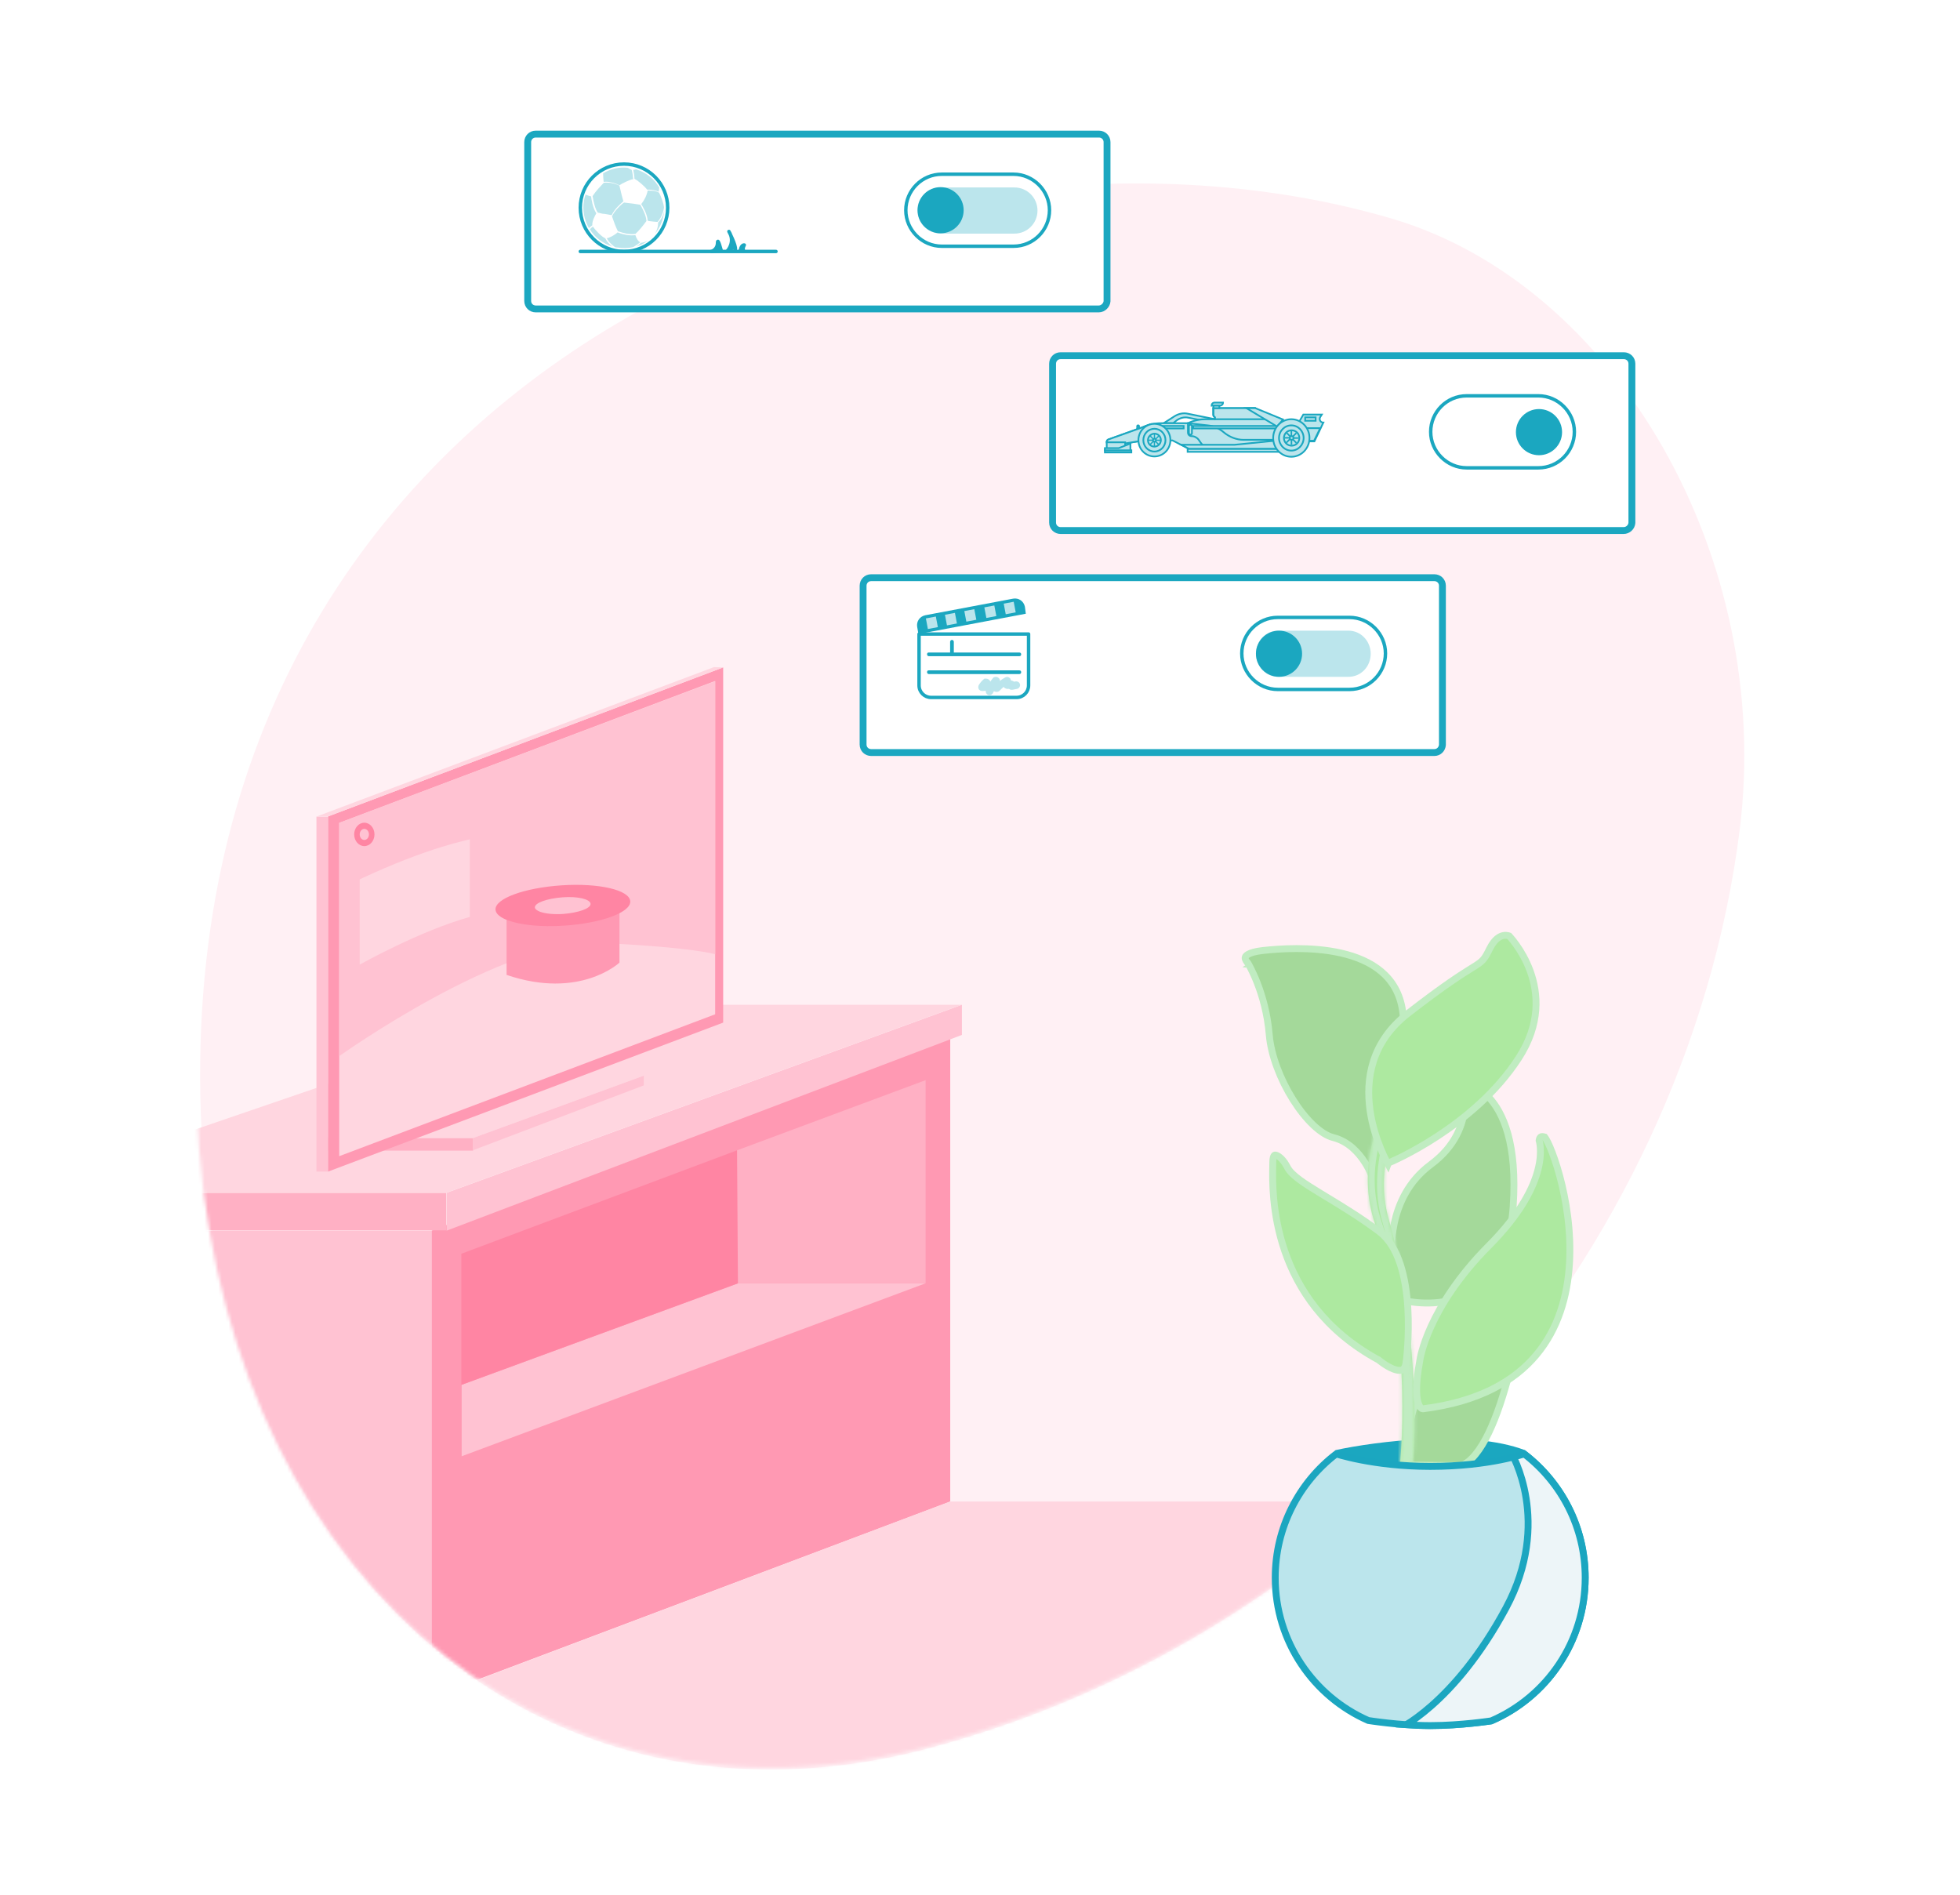 <?xml version="1.0" encoding="UTF-8"?>
<svg xmlns="http://www.w3.org/2000/svg" width="570" height="551" viewBox="0 0 570 551" fill="none">
  <path d="M270.316 508.333C156.121 538.78 63.207 454.96 58.407 324.038C50.603 104.21 264.976 22.501 404.83 63.589C470.217 82.982 515.857 162.41 505.909 241.55C490.084 365.695 394.174 475.31 270.316 508.333Z" fill="#FFF0F4"></path>
  <mask id="mask0" maskUnits="userSpaceOnUse" x="57" y="49" width="453" height="465">
    <path d="M270.783 507.662C155.72 538.362 62.041 453.87 57.209 321.851C49.336 100.237 265.415 17.893 406.336 59.334C472.278 78.846 518.267 158.952 508.246 238.701C492.23 363.828 395.599 474.367 270.783 507.662Z" fill="#FFF0F4"></path>
  </mask>
  <g mask="url(#mask0)">
    <path d="M125.489 357.883H8.458V493.482H125.4V357.883H125.489Z" fill="#FFC2D2"></path>
    <path d="M125.489 493.482L276.342 436.647V300.958L125.489 357.883V493.482Z" fill="#FF99B3"></path>
    <path d="M129.874 346.874H3V357.793H129.784V346.874H129.874Z" fill="#FFB0C4"></path>
    <path d="M129.874 357.883L279.742 300.958V292.187L129.874 346.874V357.883Z" fill="#FFC2D2"></path>
    <path d="M3 346.874H129.784L279.653 292.187H162.621L3 346.874Z" fill="#FFD6E0"></path>
    <path d="M137.479 330.942H95.426V334.612H137.568V330.942H137.479Z" fill="#FFB0C4"></path>
    <path d="M137.479 334.522L187.226 315.637V312.773L137.479 330.942V334.522Z" fill="#FFC2D2"></path>
    <path d="M95.426 330.942H137.568L187.316 312.773H148.484L95.426 330.942Z" fill="#FFD6E0"></path>
    <path d="M267.126 373.188H214.695L134.258 402.725V423.49L269.184 373.188" fill="#FFC2D2"></path>
    <path d="M214.337 373.188H269.184V314.115L214.337 334.522V373.188Z" fill="#FFB0C4"></path>
    <path d="M134.168 402.725L214.605 373.188L214.337 334.522L134.168 364.596V402.725Z" fill="#FF85A3"></path>
    <path d="M95.426 237.499H92.026V340.698H95.426V237.499Z" fill="#FFC2D2"></path>
    <path d="M95.426 340.698L210.311 297.378V194.089L95.426 237.41V340.698Z" fill="#FF99B3"></path>
    <path d="M98.647 336.223L207.984 294.961V198.028L98.647 239.289V336.223Z" fill="#FFD6E0"></path>
    <path d="M95.426 237.41L91.937 237.499L207.626 194L210.311 194.09L95.426 237.41Z" fill="#FFD6E0"></path>
    <path d="M98.647 307.134C98.647 307.134 146.605 272.854 174.432 274.196C202.258 275.539 207.984 277.508 207.984 277.508V198.117L98.647 239.289V307.134Z" fill="#FFC2D2"></path>
    <path d="M147.321 283.505V266.857L180.158 260.054V279.924C180.068 280.014 168.616 290.755 147.321 283.505Z" fill="#FF99B3"></path>
    <path d="M183.289 262.113C183.468 265.335 174.879 268.468 164.053 269.184C157.342 269.631 151.437 269.005 147.768 267.662C145.532 266.857 144.189 265.783 144.1 264.53C143.921 261.307 152.511 258.175 163.337 257.459C174.163 256.743 183.111 258.801 183.289 262.113Z" fill="#FF85A3"></path>
    <path d="M171.747 262.829C171.837 264.172 168.258 265.425 163.784 265.783C161.011 265.962 158.595 265.693 157.074 265.156C156.179 264.798 155.553 264.351 155.553 263.903C155.463 262.561 159.042 261.308 163.516 260.949C167.989 260.591 171.658 261.487 171.747 262.829Z" fill="#FFC2D2"></path>
    <path d="M276.342 436.647H402.589C402.589 436.647 347.653 513.084 295.758 514.785C243.863 516.485 190.895 527.942 173.447 522.482C156 517.022 138.553 488.649 138.553 488.649L276.342 436.647Z" fill="#FFD6E0"></path>
  </g>
  <g filter="url(#filter0_d)">
    <path d="M319.526 85.839H155.789C154.537 85.839 153.463 84.854 153.463 83.511V37.327C153.463 36.074 154.447 35 155.789 35H319.616C320.868 35 321.942 35.984 321.942 37.327V83.601C321.853 84.765 320.779 85.839 319.526 85.839Z" fill="white"></path>
    <path d="M319.526 85.839H155.789C154.537 85.839 153.463 84.854 153.463 83.511V37.327C153.463 36.074 154.447 35 155.789 35H319.616C320.868 35 321.942 35.984 321.942 37.327V83.601C321.853 84.765 320.779 85.839 319.526 85.839Z" stroke="#1BA7C0" stroke-width="2" stroke-miterlimit="10" stroke-linecap="round" stroke-linejoin="round"></path>
  </g>
  <path d="M293.937 50.663H284.274H274.611H273.895C268.079 50.663 263.426 55.407 263.426 61.135C263.426 66.864 268.168 71.607 273.895 71.607H274.611H284.274H293.937H294.742C300.558 71.607 305.211 66.864 305.211 61.135C305.211 55.407 300.468 50.663 294.742 50.663H293.937Z" fill="white" stroke="#1BA7C0" stroke-miterlimit="10" stroke-linecap="round" stroke-linejoin="round"></path>
  <path d="M294.384 54.512H280.247H274.074H273.626C269.958 54.512 266.916 57.466 266.916 61.225C266.916 64.894 269.868 67.938 273.626 67.938H274.074H280.247H294.474H295.011C298.679 67.938 301.721 64.984 301.721 61.225C301.721 57.555 298.768 54.512 295.011 54.512H294.384Z" fill="#BBE5EC"></path>
  <path d="M273.537 67.848C277.243 67.848 280.247 64.843 280.247 61.135C280.247 57.428 277.243 54.422 273.537 54.422C269.831 54.422 266.826 57.428 266.826 61.135C266.826 64.843 269.831 67.848 273.537 67.848Z" fill="#1BA7C0"></path>
  <g filter="url(#filter1_d)">
    <path d="M472.168 150.282H308.432C307.179 150.282 306.105 149.297 306.105 147.955V101.77C306.105 100.517 307.089 99.443 308.432 99.443H472.258C473.511 99.443 474.584 100.428 474.584 101.77V148.044C474.495 149.297 473.421 150.282 472.168 150.282Z" fill="white"></path>
    <path d="M472.168 150.282H308.432C307.179 150.282 306.105 149.297 306.105 147.955V101.77C306.105 100.517 307.089 99.443 308.432 99.443H472.258C473.511 99.443 474.584 100.428 474.584 101.77V148.044C474.495 149.297 473.421 150.282 472.168 150.282Z" stroke="#1BA7C0" stroke-width="2" stroke-miterlimit="10" stroke-linecap="round" stroke-linejoin="round"></path>
  </g>
  <path d="M446.579 115.107H436.916H427.253H426.537C420.721 115.107 416.068 119.85 416.068 125.579C416.068 131.307 420.811 136.051 426.537 136.051H427.253H436.916H446.579H447.384C453.2 136.051 457.853 131.307 457.853 125.579C457.853 119.85 453.11 115.107 447.384 115.107H446.579Z" fill="white" stroke="#1BA7C0" stroke-miterlimit="10" stroke-linecap="round" stroke-linejoin="round"></path>
  <path d="M447.026 118.955H432.8H426.626H426.179C422.511 118.955 419.468 121.909 419.468 125.668C419.468 129.427 422.421 132.381 426.179 132.381H426.626H432.8H447.026H447.563C451.232 132.381 454.274 129.427 454.274 125.668C454.274 121.909 451.321 118.955 447.563 118.955H447.026Z" fill="white"></path>
  <path d="M447.563 132.381C451.269 132.381 454.274 129.376 454.274 125.668C454.274 121.961 451.269 118.955 447.563 118.955C443.857 118.955 440.853 121.961 440.853 125.668C440.853 129.376 443.857 132.381 447.563 132.381Z" fill="#1BA7C0"></path>
  <path d="M181.468 73.129C188.485 73.129 194.174 67.439 194.174 60.419C194.174 53.4 188.485 47.71 181.468 47.71C174.452 47.71 168.763 53.4 168.763 60.419C168.763 67.439 174.452 73.129 181.468 73.129Z" fill="white" stroke="#1BA7C0" stroke-miterlimit="10" stroke-linecap="round" stroke-linejoin="round"></path>
  <path d="M176.011 69.28C175.026 68.922 173.058 66.864 172.432 65.879C172.074 66.148 171.805 66.416 171.537 66.685C172.968 69.012 175.295 70.802 178.068 71.697C177.353 71.16 176.547 70.354 176.011 69.28ZM179.679 67.222C179.768 67.311 180.037 67.311 180.216 67.401C180.663 67.58 181.379 67.759 182.184 67.938C183.168 68.117 183.974 68.117 184.779 68.027C185.763 67.132 186.747 65.969 188 64.268C187.911 62.568 186.747 60.509 186.3 59.703C186.211 59.614 186.211 59.524 186.121 59.524C185.942 59.524 185.674 59.435 185.495 59.435C184.511 59.256 183.705 59.166 182.9 59.077C182.363 58.987 181.916 58.987 181.468 58.898C181.379 58.987 181.289 59.077 181.111 59.166C180.753 59.435 180.395 59.793 180.037 60.151C179.321 60.867 178.426 61.851 177.979 62.925C178.426 64.179 178.963 65.79 179.679 67.222ZM175.563 53.169C174.489 54.333 173.326 55.497 172.342 57.018C172.342 57.108 172.342 57.287 172.432 57.466C172.521 57.824 172.521 58.271 172.7 58.808C172.879 59.703 173.237 60.956 173.863 61.851C174.132 61.851 174.4 61.941 174.668 62.03C175.026 62.12 175.474 62.209 175.921 62.209C176.547 62.299 177.263 62.478 177.889 62.568C178.695 60.777 180.574 59.166 181.289 58.54C180.932 57.376 180.663 56.213 180.395 55.049C180.305 54.691 180.216 54.333 180.126 53.975C179.5 53.617 178.516 53.349 177.532 53.169V53.08V53.169C176.726 53.08 176.011 53.08 175.563 53.169ZM184.779 68.385C183.974 68.475 183.079 68.475 182.184 68.296C181.021 68.117 180.037 67.759 179.589 67.58C178.784 68.385 177.174 69.191 176.458 69.28C177.084 70.533 178.247 71.428 178.874 71.876C179.053 71.966 179.232 71.966 179.5 71.966C181.021 72.234 182.542 72.234 184.063 71.876C184.153 71.787 184.332 71.787 184.421 71.697C185.047 71.339 185.674 70.891 186.211 70.444C185.584 70.175 185.137 69.459 184.779 68.385ZM173.416 62.03C172.342 60.419 171.984 57.824 171.895 57.108C171.537 57.018 170.821 56.839 170.284 56.571C170.105 57.108 169.926 57.734 169.837 58.271C169.3 61.135 169.926 64 171.268 66.327C171.537 66.058 171.895 65.79 172.253 65.521C172.163 64.268 172.968 62.836 173.416 62.03ZM191.758 54.512C191.758 54.602 191.758 54.602 191.758 54.512C191.758 54.602 191.758 54.602 191.758 54.512ZM184.511 52.006C185.405 52.364 187.642 54.333 188.179 55.139C189.521 55.139 190.684 55.318 191.579 55.765C191.579 55.497 191.579 55.318 191.668 55.139C191.668 54.96 191.668 54.781 191.758 54.602C190.326 52.095 187.911 50.126 184.958 49.231C184.689 49.321 184.421 49.41 184.153 49.41C184.242 49.947 184.511 51.111 184.511 52.006ZM175.563 52.901C176.011 52.812 176.726 52.812 177.532 52.99C178.516 53.169 179.5 53.528 180.126 53.886C180.753 53.438 182.989 52.274 184.153 52.095C184.063 51.111 183.884 49.947 183.705 49.41C183.347 49.231 182.989 49.052 182.542 48.784C179.947 48.515 177.532 49.142 175.384 50.395C175.384 51.2 175.474 52.185 175.563 52.901ZM191.4 64.716C191.4 65.79 191.132 66.864 190.505 67.938C191.758 66.416 192.653 64.537 193.011 62.478C193.1 61.941 193.189 61.493 193.189 61.046C193.1 62.03 192.563 63.552 191.4 64.716ZM185.047 71.697C186.3 71.339 187.463 70.712 188.537 69.907C187.732 70.354 187.016 70.533 186.389 70.623C186.032 70.981 185.584 71.339 185.047 71.697ZM188.358 55.407C188.089 56.839 187.374 58.271 186.479 59.345C186.926 60.061 188.268 62.299 188.358 64.179C188.447 64.179 188.537 64.179 188.626 64.268C189.342 64.358 190.684 64.537 191.221 64.537C192.563 63.105 193.011 61.046 193.1 60.419C193.1 60.33 193.1 60.33 193.1 60.24C192.921 58.898 192.205 57.018 191.668 56.034C191.221 55.765 190.684 55.586 190.058 55.497C189.521 55.497 188.895 55.407 188.358 55.407Z" fill="#BBE5EC"></path>
  <path d="M331.247 125.847H330.711V123.968C330.711 123.789 330.8 123.699 330.979 123.699C331.158 123.699 331.247 123.789 331.247 123.968V125.847Z" fill="#BBE5EC" stroke="#1BA7C0" stroke-width="0.5" stroke-miterlimit="10"></path>
  <path d="M353.347 121.909L345.384 120.298C344.132 120.029 342.789 120.298 341.626 121.014L338.405 123.073H341.179L342.163 122.267C343.147 121.551 344.4 121.193 345.563 121.462L351.379 122.625L353.347 121.909Z" fill="#BBE5EC" stroke="#1BA7C0" stroke-width="0.5" stroke-miterlimit="10"></path>
  <path d="M376.521 130.501H345.384V131.397H376.521V130.501Z" fill="#BBE5EC" stroke="#1BA7C0" stroke-width="0.5" stroke-miterlimit="10"></path>
  <path d="M376.432 125.042L379.026 120.566H384.395L383.947 121.282C383.5 121.998 384.037 122.894 384.842 122.894L382.247 128.353H376.163L376.432 124.773" fill="#BBE5EC"></path>
  <path d="M376.432 125.042L379.026 120.566H384.395L383.947 121.282C383.5 121.998 384.037 122.894 384.842 122.894L382.247 128.353H376.163L376.432 124.773" stroke="#1BA7C0" stroke-width="0.5" stroke-miterlimit="10"></path>
  <path d="M383.947 124.505H376.7L376.432 125.042V124.684L376.163 128.174H382.158L383.947 124.505Z" fill="#BBE5EC" stroke="#1BA7C0" stroke-width="0.5" stroke-miterlimit="10"></path>
  <path d="M376.253 130.322H345.384L341 128.085H332.5L324.895 129.338C324.089 129.517 323.195 129.517 322.389 129.248C321.674 129.069 321.674 128.085 322.3 127.816L332.321 124.236C334.021 123.431 335.811 123.073 337.6 123.073H345.474C347.084 122.267 348.963 121.909 350.753 121.909H353.258V121.372L353.079 121.193C352.9 121.014 352.811 120.835 352.811 120.566V118.687H364.979L376.163 126.026L376.253 130.322Z" fill="#BBE5EC" stroke="#1BA7C0" stroke-width="0.5" stroke-miterlimit="10"></path>
  <path d="M344.221 123.878H336.884V124.594H344.221V123.878Z" fill="#BBE5EC" stroke="#1BA7C0" stroke-width="0.5" stroke-miterlimit="10"></path>
  <path d="M332.321 124.236L322.3 127.816C321.674 128.085 321.763 129.069 322.389 129.248C323.195 129.517 324.089 129.517 324.895 129.338L332.5 128.085H332.858L334.468 123.431C333.753 123.699 333.037 123.968 332.321 124.236Z" fill="#BBE5EC" stroke="#1BA7C0" stroke-width="0.5" stroke-miterlimit="10"></path>
  <path d="M369.632 121.909C369.632 121.909 369.632 121.82 369.721 121.73L365.068 118.687H352.9V120.566C352.9 120.835 352.989 121.014 353.168 121.193L353.347 121.372V121.909H369.632Z" fill="#BBE5EC" stroke="#1BA7C0" stroke-width="0.5" stroke-miterlimit="10"></path>
  <path d="M335.721 132.739C338.291 132.739 340.374 130.615 340.374 127.995C340.374 125.375 338.291 123.252 335.721 123.252C333.151 123.252 331.068 125.375 331.068 127.995C331.068 130.615 333.151 132.739 335.721 132.739Z" fill="#BBE5EC" stroke="#1BA7C0" stroke-width="0.5" stroke-miterlimit="10"></path>
  <path d="M335.721 131.307C337.5 131.307 338.942 129.824 338.942 127.995C338.942 126.166 337.5 124.684 335.721 124.684C333.942 124.684 332.5 126.166 332.5 127.995C332.5 129.824 333.942 131.307 335.721 131.307Z" fill="#BBE5EC" stroke="#1BA7C0" stroke-width="0.5" stroke-miterlimit="10"></path>
  <path d="M333.842 127.995C333.842 129.069 334.647 129.875 335.721 129.875C336.705 129.875 337.6 129.069 337.6 127.995C337.6 126.921 336.795 126.116 335.721 126.116C334.737 126.116 333.842 127.011 333.842 127.995Z" fill="#BBE5EC" stroke="#1BA7C0" stroke-width="0.5" stroke-miterlimit="10"></path>
  <path d="M335.555 127.995H335.913V126.294H335.555V127.995Z" fill="#1BA7C0"></path>
  <path d="M335.637 127.88L335.89 128.133L337.092 126.93L336.839 126.677L335.637 127.88Z" fill="#1BA7C0"></path>
  <path d="M335.772 127.848V128.206H337.472V127.848H335.772Z" fill="#1BA7C0"></path>
  <path d="M335.88 127.942L335.627 128.195L336.829 129.398L337.082 129.144L335.88 127.942Z" fill="#1BA7C0"></path>
  <path d="M335.9 128.085H335.542V129.785H335.9V128.085Z" fill="#1BA7C0"></path>
  <path d="M335.816 128.181L335.562 127.928L334.36 129.13L334.614 129.383L335.816 128.181Z" fill="#1BA7C0"></path>
  <path d="M335.682 128.193V127.835H333.982V128.193H335.682Z" fill="#1BA7C0"></path>
  <path d="M335.578 128.119L335.831 127.866L334.628 126.663L334.375 126.916L335.578 128.119Z" fill="#1BA7C0"></path>
  <path d="M335.274 127.995C335.274 128.264 335.453 128.443 335.721 128.443C335.989 128.443 336.168 128.264 336.168 127.995C336.168 127.727 335.989 127.548 335.721 127.548C335.542 127.637 335.274 127.816 335.274 127.995Z" fill="#BBE5EC" stroke="#1BA7C0" stroke-width="0.5" stroke-miterlimit="10"></path>
  <path d="M327.221 128.622H321.853V130.859H327.221V128.622Z" fill="#BBE5EC" stroke="#1BA7C0" stroke-width="0.5" stroke-miterlimit="10"></path>
  <path d="M349.232 128.801L348.605 127.906C348.158 127.279 347.353 126.832 346.547 126.832C345.921 126.832 345.474 126.384 345.474 125.758V123.073L351.2 123.699C352.989 123.878 354.6 124.594 355.942 125.758C357.553 127.1 359.611 127.906 361.668 127.906H371.421L372.226 130.322H352.005C351.021 130.412 349.947 129.785 349.232 128.801Z" fill="#BBE5EC" stroke="#1BA7C0" stroke-width="0.5" stroke-miterlimit="10"></path>
  <path d="M371.958 123.878H346.995V124.594H371.958V123.878Z" fill="#BBE5EC" stroke="#1BA7C0" stroke-width="0.5" stroke-miterlimit="10"></path>
  <path d="M373.121 121.999L365.068 118.687H362.474L371.421 124.057L373.121 121.999Z" fill="#BBE5EC" stroke="#1BA7C0" stroke-width="0.5" stroke-miterlimit="10"></path>
  <path d="M359.074 129.338H343.505L345.742 130.501H372.405V127.995L359.074 129.338Z" fill="#BBE5EC" stroke="#1BA7C0" stroke-width="0.5" stroke-miterlimit="10"></path>
  <path d="M375.537 132.829C378.452 132.829 380.816 130.384 380.816 127.369C380.816 124.353 378.452 121.909 375.537 121.909C372.621 121.909 370.258 124.353 370.258 127.369C370.258 130.384 372.621 132.829 375.537 132.829Z" fill="#BBE5EC" stroke="#1BA7C0" stroke-width="0.5" stroke-miterlimit="10"></path>
  <path d="M375.537 131.038C377.513 131.038 379.116 129.396 379.116 127.369C379.116 125.342 377.513 123.699 375.537 123.699C373.56 123.699 371.958 125.342 371.958 127.369C371.958 129.396 373.56 131.038 375.537 131.038Z" fill="#BBE5EC" stroke="#1BA7C0" stroke-width="0.5" stroke-miterlimit="10"></path>
  <path d="M373.389 127.369C373.389 128.622 374.374 129.606 375.626 129.606C376.879 129.606 377.863 128.622 377.863 127.369C377.863 126.116 376.879 125.131 375.626 125.131C374.374 125.131 373.389 126.116 373.389 127.369Z" fill="#BBE5EC" stroke="#1BA7C0" stroke-width="0.5" stroke-miterlimit="10"></path>
  <path d="M375.33 127.258H375.777V125.289H375.33V127.258Z" fill="#1BA7C0"></path>
  <path d="M375.443 127.16L375.76 127.476L377.152 126.084L376.835 125.767L375.443 127.16Z" fill="#1BA7C0"></path>
  <path d="M375.578 127.157V127.605H377.547V127.157H375.578Z" fill="#1BA7C0"></path>
  <path d="M375.776 127.252L375.459 127.569L376.851 128.961L377.167 128.645L375.776 127.252Z" fill="#1BA7C0"></path>
  <path d="M375.805 127.369H375.358V129.338H375.805V127.369Z" fill="#1BA7C0"></path>
  <path d="M375.635 127.504L375.319 127.188L373.927 128.58L374.243 128.897L375.635 127.504Z" fill="#1BA7C0"></path>
  <path d="M375.557 127.543V127.096H373.589V127.543H375.557Z" fill="#1BA7C0"></path>
  <path d="M375.431 127.444L375.747 127.127L374.355 125.735L374.039 126.052L375.431 127.444Z" fill="#1BA7C0"></path>
  <path d="M375.089 127.369C375.089 127.637 375.268 127.906 375.626 127.906C375.984 127.906 376.163 127.637 376.163 127.369C376.163 127.1 375.984 126.832 375.626 126.832C375.268 126.832 375.089 127.011 375.089 127.369Z" fill="#BBE5EC" stroke="#1BA7C0" stroke-width="0.5" stroke-miterlimit="10"></path>
  <path d="M355.674 117.076H353.258C352.721 117.076 352.363 117.434 352.363 117.971H354.779C355.226 117.971 355.674 117.613 355.674 117.076Z" fill="#BBE5EC" stroke="#1BA7C0" stroke-width="0.5" stroke-miterlimit="10"></path>
  <path d="M354.6 117.971H352.9V118.687H354.6V117.971Z" fill="#BBE5EC" stroke="#1BA7C0" stroke-width="0.5" stroke-miterlimit="10"></path>
  <path d="M346.189 126.384C345.921 126.384 345.742 126.205 345.742 125.937V123.968C345.742 123.699 345.921 123.52 346.189 123.52C346.458 123.52 346.637 123.699 346.637 123.968V125.937C346.726 126.116 346.458 126.384 346.189 126.384Z" fill="#BBE5EC" stroke="#1BA7C0" stroke-width="0.5" stroke-miterlimit="10"></path>
  <path d="M382.605 121.372H379.563V122.357H382.605V121.372Z" fill="#BBE5EC" stroke="#1BA7C0" stroke-width="0.5" stroke-miterlimit="10"></path>
  <path d="M329.011 130.949H321.316V131.576H329.011V130.949Z" fill="#BBE5EC" stroke="#1BA7C0" stroke-width="0.5" stroke-miterlimit="10"></path>
  <path d="M321.316 130.322H325.342L328.742 128.98V130.949H321.316V130.322Z" fill="#BBE5EC" stroke="#1BA7C0" stroke-width="0.5" stroke-miterlimit="10"></path>
  <g filter="url(#filter2_d)">
    <path d="M417.153 214.839H253.326C252.074 214.839 251 213.854 251 212.512V166.327C251 165.074 251.984 164 253.326 164H417.153C418.405 164 419.479 164.985 419.479 166.327V212.601C419.389 213.854 418.405 214.839 417.153 214.839Z" fill="white"></path>
    <path d="M417.153 214.839H253.326C252.074 214.839 251 213.854 251 212.512V166.327C251 165.074 251.984 164 253.326 164H417.153C418.405 164 419.479 164.985 419.479 166.327V212.601C419.389 213.854 418.405 214.839 417.153 214.839Z" stroke="#1BA7C0" stroke-width="2" stroke-miterlimit="10" stroke-linecap="round" stroke-linejoin="round"></path>
  </g>
  <path d="M391.642 179.55H381.979H372.316H371.6C365.784 179.55 361.132 184.294 361.132 190.022C361.132 195.75 365.874 200.494 371.6 200.494H372.316H381.979H391.642H392.447C398.263 200.494 402.916 195.75 402.916 190.022C402.916 184.294 398.174 179.55 392.447 179.55H391.642Z" fill="white" stroke="#1BA7C0" stroke-miterlimit="10" stroke-linecap="round" stroke-linejoin="round"></path>
  <path d="M391.642 183.399H378.042H372.137H371.689C368.111 183.399 365.247 186.352 365.247 190.112C365.247 193.781 368.111 196.824 371.689 196.824H372.137H378.042H391.642H392.179C395.758 196.824 398.621 193.871 398.621 190.112C398.621 186.442 395.758 183.399 392.179 183.399H391.642Z" fill="#BBE5EC"></path>
  <path d="M371.958 196.824C375.664 196.824 378.668 193.819 378.668 190.112C378.668 186.404 375.664 183.399 371.958 183.399C368.252 183.399 365.247 186.404 365.247 190.112C365.247 193.819 368.252 196.824 371.958 196.824Z" fill="#1BA7C0"></path>
  <path d="M168.763 73.129H225.668" stroke="#1BA7C0" stroke-miterlimit="10" stroke-linecap="round" stroke-linejoin="round"></path>
  <path d="M206.879 73.129C206.879 73.129 208.579 72.681 208.668 70.712C208.668 68.743 209.742 72.86 209.742 72.86L206.879 73.129Z" fill="#1BA7C0" stroke="#1BA7C0" stroke-miterlimit="10" stroke-linecap="round" stroke-linejoin="round"></path>
  <path d="M211.532 72.95C211.532 72.95 213.947 70.444 211.979 67.311C211.979 67.311 214.126 71.428 213.858 72.592" fill="#1BA7C0"></path>
  <path d="M211.532 72.95C211.532 72.95 213.947 70.444 211.979 67.311C211.979 67.311 214.126 71.428 213.858 72.592" stroke="#1BA7C0" stroke-miterlimit="10" stroke-linecap="round" stroke-linejoin="round"></path>
  <path d="M215.289 72.95C215.289 72.95 215.468 71.16 216.453 71.249C216.453 71.249 215.826 72.323 216.274 72.95" fill="white"></path>
  <path d="M215.289 72.95C215.289 72.95 215.468 71.16 216.453 71.249C216.453 71.249 215.826 72.323 216.274 72.95" stroke="#1BA7C0" stroke-miterlimit="10" stroke-linecap="round" stroke-linejoin="round"></path>
  <path d="M295.637 202.821H270.763C268.884 202.821 267.274 201.3 267.274 199.33V184.383H299.126V199.33C299.126 201.21 297.605 202.821 295.637 202.821Z" fill="white" stroke="#1BA7C0" stroke-miterlimit="10" stroke-linecap="round" stroke-linejoin="round"></path>
  <path d="M298.321 178.476L267.095 184.383L266.737 182.325C266.468 180.714 267.453 179.281 269.063 178.923L294.653 174.09C296.263 173.822 297.695 174.806 298.053 176.417L298.321 178.476Z" fill="#1BA7C0"></path>
  <path d="M270.137 190.827C277.832 190.827 285.526 190.827 293.132 190.827C294.205 190.827 295.279 190.827 296.442 190.827C297.158 190.827 297.158 189.753 296.442 189.753C288.747 189.753 281.053 189.753 273.447 189.753C272.374 189.753 271.3 189.753 270.137 189.753C269.421 189.664 269.421 190.827 270.137 190.827Z" fill="#1BA7C0"></path>
  <path d="M270.137 196.019C277.832 196.019 285.526 196.019 293.132 196.019C294.205 196.019 295.279 196.019 296.442 196.019C297.158 196.019 297.158 194.945 296.442 194.945C288.747 194.945 281.053 194.945 273.447 194.945C272.374 194.945 271.3 194.945 270.137 194.945C269.421 194.855 269.421 196.019 270.137 196.019Z" fill="#1BA7C0"></path>
  <path d="M276.311 186.621C276.311 187.695 276.311 188.769 276.311 189.753C276.311 189.932 276.311 190.022 276.311 190.201C276.311 190.469 276.579 190.738 276.847 190.738C277.116 190.738 277.384 190.469 277.384 190.201C277.384 189.127 277.384 188.053 277.384 187.068C277.384 186.889 277.384 186.8 277.384 186.621C277.384 186.352 277.116 186.084 276.847 186.084C276.579 186.084 276.311 186.352 276.311 186.621Z" fill="#1BA7C0"></path>
  <path d="M290.716 200.852C290.895 200.673 291.163 200.405 291.342 200.226C291.432 200.136 291.611 200.047 291.7 199.868C291.789 199.868 291.789 199.778 291.879 199.778C292.058 199.689 291.789 199.778 291.968 199.778C292.505 199.42 292.953 199.062 293.489 198.794C292.953 198.256 292.505 197.809 291.968 197.272C291.432 198.077 291.253 199.062 291.968 199.868C292.326 200.315 292.953 200.405 293.489 200.315C293.668 200.226 293.937 200.136 294.116 200.047C294.205 199.957 294.205 199.957 294.116 200.047C294.026 200.047 294.026 200.047 294.116 200.047C294.026 200.047 293.937 200.047 293.758 200.047C293.132 199.778 293.042 199.331 293.4 198.704C293.042 199.062 292.953 199.689 293.221 200.047C293.489 200.494 293.937 200.673 294.474 200.584C294.921 200.494 295.368 200.405 295.816 200.315C296.353 200.226 296.8 199.51 296.621 198.973C296.442 198.346 295.905 198.077 295.279 198.167C294.832 198.256 294.384 198.346 293.937 198.435C294.295 199.062 294.653 199.689 295.011 200.315C295.458 199.868 295.547 199.152 295.189 198.614C294.832 197.988 294.205 197.809 293.489 197.898C293.221 197.988 293.042 198.077 292.863 198.167H292.774C292.863 198.077 292.863 198.077 292.774 198.167C293.042 198.167 293.311 198.167 293.489 198.435C293.579 198.525 293.579 198.614 293.579 198.794C293.579 198.525 293.489 199.062 293.579 198.794C293.489 199.062 293.579 198.794 293.668 198.704C293.758 198.615 293.758 198.525 293.847 198.525C294.116 198.167 294.026 197.451 293.668 197.182C293.311 196.824 292.774 196.735 292.326 197.003C291.163 197.63 290.089 198.525 289.105 199.42C288.658 199.868 288.658 200.584 289.105 201.031C289.642 201.3 290.268 201.3 290.716 200.852Z" fill="#BBE5EC"></path>
  <path d="M288.837 197.093C287.942 198.167 287.226 199.33 286.69 200.673C286.6 200.942 286.69 201.3 286.779 201.568C286.958 201.837 287.137 202.016 287.405 202.105C287.674 202.195 288.032 202.195 288.3 202.016C288.568 201.837 288.747 201.658 288.837 201.389C288.926 201.3 288.926 201.121 289.016 201.031C289.016 201.121 288.926 201.21 288.926 201.3C289.284 200.405 289.732 199.599 290.358 198.883C290.268 198.972 290.268 199.062 290.179 199.151C290.268 199.062 290.358 198.883 290.447 198.793C290.626 198.525 290.805 198.346 290.805 197.988C290.805 197.719 290.716 197.361 290.447 197.182C290.268 197.003 289.911 196.824 289.642 196.824C289.374 196.824 289.016 196.914 288.837 197.093Z" fill="#BBE5EC"></path>
  <path d="M286.063 197.54C285.526 197.988 284.989 198.614 284.632 199.241C284.453 199.599 284.453 200.047 284.632 200.405C284.721 200.584 284.9 200.673 284.989 200.763C285.168 200.852 285.347 200.942 285.526 200.942C285.705 200.942 285.884 200.942 285.974 200.942C286.242 200.942 286.511 200.852 286.779 200.852C287.047 200.763 287.226 200.673 287.495 200.584C287.674 200.494 287.763 200.405 287.942 200.315C287.405 199.868 286.868 199.51 286.332 199.062C286.332 199.152 286.242 199.241 286.242 199.331C286.153 199.599 286.242 199.957 286.332 200.226C286.511 200.494 286.689 200.673 286.958 200.763C287.226 200.852 287.584 200.852 287.853 200.673C288.121 200.494 288.3 200.315 288.389 200.047C288.389 199.957 288.479 199.868 288.479 199.778C288.479 199.689 288.479 199.599 288.479 199.51C288.479 199.42 288.479 199.331 288.479 199.241C288.389 198.972 288.3 198.793 288.121 198.704C288.032 198.614 287.942 198.614 287.853 198.525C287.763 198.435 287.674 198.435 287.584 198.435C287.316 198.435 287.047 198.435 286.868 198.525C286.689 198.614 286.511 198.704 286.332 198.793C286.421 198.793 286.511 198.704 286.6 198.704C286.421 198.793 286.153 198.883 285.884 198.883C285.974 198.883 286.063 198.883 286.153 198.883C285.974 198.883 285.705 198.883 285.526 198.883C285.884 199.42 286.153 200.047 286.511 200.584C286.6 200.405 286.689 200.226 286.868 200.047C286.779 200.136 286.779 200.226 286.689 200.315C286.958 199.957 287.316 199.599 287.674 199.331C287.763 199.241 287.853 199.152 287.942 198.972C288.032 198.883 288.032 198.704 288.032 198.525C288.032 198.256 287.942 197.898 287.674 197.719C287.495 197.54 287.137 197.361 286.868 197.361C286.779 197.361 286.689 197.361 286.6 197.361C286.421 197.272 286.242 197.361 286.063 197.54Z" fill="#BBE5EC"></path>
  <path d="M272.159 179.292L269.259 179.844L269.844 182.922L272.745 182.37L272.159 179.292Z" fill="#BBE5EC"></path>
  <path d="M277.706 178.228L274.806 178.78L275.391 181.858L278.292 181.305L277.706 178.228Z" fill="#BBE5EC"></path>
  <path d="M283.342 177.15L280.441 177.703L281.027 180.78L283.928 180.228L283.342 177.15Z" fill="#BBE5EC"></path>
  <path d="M289.165 176.077L286.264 176.629L286.85 179.707L289.75 179.154L289.165 176.077Z" fill="#BBE5EC"></path>
  <path d="M294.8 174.997L291.899 175.549L292.485 178.626L295.385 178.074L294.8 174.997Z" fill="#BBE5EC"></path>
  <path d="M105.953 246.052C107.583 246.052 108.905 244.529 108.905 242.651C108.905 240.772 107.583 239.25 105.953 239.25C104.322 239.25 103 240.772 103 242.651C103 244.529 104.322 246.052 105.953 246.052Z" fill="#FF85A3"></path>
  <path d="M105.953 244.262C106.694 244.262 107.295 243.541 107.295 242.651C107.295 241.761 106.694 241.04 105.953 241.04C105.211 241.04 104.611 241.761 104.611 242.651C104.611 243.541 105.211 244.262 105.953 244.262Z" fill="#FFC2D2"></path>
  <path d="M104.611 255.718V280.511C104.611 280.511 122.147 270.666 136.642 266.638V245.962V244.083C136.642 244.172 124.742 246.231 104.611 255.718Z" fill="#FFD6E0"></path>
  <path d="M443.394 421.682C427.447 415.655 400.13 419.17 388.464 421.682L395.995 427L426.561 434.091L443.394 421.682Z" fill="#1BA7C0"></path>
  <path d="M407.691 378.096L404.784 365.428C404.781 365.399 404.777 365.358 404.772 365.305C404.761 365.183 404.747 364.999 404.733 364.76C404.705 364.28 404.68 363.576 404.692 362.698C404.715 360.941 404.886 358.491 405.474 355.735C406.652 350.219 409.487 343.533 416.109 338.64C423.251 333.364 425.534 326.961 426.002 321.866C426.234 319.333 426.018 317.133 425.744 315.564C425.68 315.196 425.612 314.863 425.546 314.567C425.921 314.657 426.358 314.782 426.842 314.955C428.501 315.547 430.712 316.704 432.86 318.969C437.14 323.484 441.335 332.59 440.047 350.973C439.407 360.104 436.991 366.28 433.811 370.438C430.636 374.59 426.642 376.808 422.701 377.925C418.747 379.046 414.85 379.056 411.924 378.779C410.465 378.64 409.257 378.431 408.418 378.257C408.131 378.198 407.887 378.143 407.691 378.096Z" fill="#A4D99A" stroke="#C0ECC1" stroke-width="2"></path>
  <path d="M409.443 426.039C409.436 425.96 409.428 425.877 409.421 425.789C409.361 425.068 409.296 424.025 409.281 422.749C409.25 420.193 409.418 416.722 410.206 413.042C411.782 405.676 415.796 397.626 425.529 394.201C434.52 391.037 439.509 387.246 442.264 383.885C441.494 388.187 440.38 393.732 438.906 399.408C437.326 405.492 435.344 411.686 432.95 416.651C431.753 419.133 430.468 421.278 429.099 422.941C427.78 424.543 426.424 425.649 425.045 426.211L409.443 426.039Z" fill="#A4D99A" stroke="#C0ECC1" stroke-width="2"></path>
  <path d="M398.754 341.445C398.333 340.504 397.754 339.356 396.998 338.162C395.155 335.249 392.171 331.926 387.735 330.811C385.933 330.358 383.917 329.078 381.859 327.118C379.814 325.171 377.795 322.614 375.981 319.722C372.345 313.923 369.617 306.904 369.124 300.959C368.605 294.695 367.048 289.476 365.62 285.821C364.905 283.993 364.222 282.553 363.715 281.565C363.461 281.072 363.251 280.691 363.103 280.431C363.029 280.301 362.97 280.201 362.93 280.133C362.909 280.098 362.893 280.072 362.882 280.053L362.868 280.031L362.865 280.025L362.863 280.023L362.863 280.022C362.863 280.022 362.862 280.021 362.013 280.549L362.862 280.021L362.802 279.925L362.725 279.847C362.725 279.847 362.725 279.847 362.725 279.847C362.722 279.844 362.717 279.838 362.708 279.829C362.691 279.81 362.664 279.779 362.629 279.737C362.559 279.652 362.467 279.529 362.378 279.381C362.188 279.062 362.086 278.745 362.115 278.482C362.137 278.288 362.248 277.929 362.946 277.523C363.68 277.096 364.987 276.67 367.22 276.42C371.784 275.91 381.325 275.16 390.07 277.169C398.803 279.176 406.458 283.846 407.902 294.01C409.4 304.549 406.904 316.931 403.985 326.757C402.53 331.654 400.98 335.884 399.793 338.89C399.402 339.882 399.05 340.741 398.754 341.445Z" fill="#A4D99A" stroke="#C0ECC1" stroke-width="2"></path>
  <mask id="path-108-inside-1" fill="white">
    <path d="M407.027 427.029C407.027 427.029 411.327 389.518 399.924 356.043C388.52 322.569 426.227 291.82 426.227 291.82H427.511C427.511 291.82 395.653 325.633 403.806 354.322C411.959 383.011 412.245 417.756 410.573 427.029"></path>
  </mask>
  <path d="M407.027 427.029C407.027 427.029 411.327 389.518 399.924 356.043C388.52 322.569 426.227 291.82 426.227 291.82H427.511C427.511 291.82 395.653 325.633 403.806 354.322C411.959 383.011 412.245 417.756 410.573 427.029" fill="#ACE9A0"></path>
  <path d="M426.227 291.82V289.82H425.515L424.963 290.27L426.227 291.82ZM427.511 291.82L428.967 293.192L432.143 289.82H427.511V291.82ZM407.027 427.029C409.014 427.257 409.014 427.256 409.014 427.256C409.014 427.255 409.014 427.255 409.014 427.254C409.014 427.252 409.015 427.25 409.015 427.247C409.016 427.241 409.016 427.233 409.018 427.223C409.02 427.203 409.023 427.174 409.027 427.136C409.035 427.059 409.047 426.948 409.062 426.802C409.092 426.51 409.133 426.081 409.182 425.526C409.279 424.416 409.404 422.799 409.517 420.756C409.745 416.672 409.928 410.882 409.751 404.038C409.398 390.369 407.609 372.4 401.817 355.399L398.03 356.688C403.642 373.161 405.405 390.685 405.752 404.141C405.926 410.858 405.746 416.538 405.524 420.534C405.412 422.531 405.291 424.106 405.197 425.178C405.15 425.714 405.11 426.124 405.082 426.398C405.069 426.535 405.058 426.638 405.05 426.705C405.047 426.739 405.044 426.764 405.042 426.78C405.041 426.788 405.041 426.794 405.04 426.798C405.04 426.799 405.04 426.801 405.04 426.801C405.04 426.801 405.04 426.802 405.04 426.802C405.04 426.802 405.04 426.801 407.027 427.029ZM401.817 355.399C396.415 339.543 402.589 324.171 410.457 312.497C414.37 306.691 418.641 301.897 421.938 298.552C423.584 296.881 424.983 295.577 425.965 294.695C426.457 294.254 426.843 293.918 427.105 293.695C427.235 293.583 427.335 293.5 427.4 293.446C427.432 293.418 427.457 293.398 427.472 293.386C427.48 293.38 427.485 293.375 427.488 293.373C427.49 293.371 427.491 293.37 427.491 293.37C427.491 293.37 427.491 293.37 427.491 293.37C427.491 293.37 427.491 293.37 426.227 291.82C424.963 290.27 424.962 290.271 424.961 290.272C424.961 290.272 424.96 290.273 424.959 290.273C424.957 290.275 424.955 290.277 424.952 290.279C424.946 290.284 424.938 290.291 424.927 290.3C424.906 290.317 424.877 290.341 424.838 290.373C424.761 290.437 424.65 290.531 424.508 290.653C424.222 290.896 423.81 291.254 423.292 291.719C422.257 292.649 420.799 294.009 419.089 295.744C415.672 299.21 411.228 304.196 407.14 310.261C399.006 322.33 392.028 339.07 398.03 356.688L401.817 355.399ZM426.227 293.82H427.511V289.82H426.227V293.82ZM427.511 291.82C426.055 290.449 426.055 290.449 426.054 290.45C426.054 290.45 426.053 290.451 426.052 290.452C426.051 290.453 426.049 290.456 426.047 290.458C426.042 290.463 426.035 290.471 426.026 290.48C426.009 290.498 425.984 290.525 425.952 290.56C425.888 290.629 425.795 290.73 425.675 290.862C425.435 291.126 425.088 291.514 424.651 292.015C423.777 293.017 422.543 294.474 421.091 296.312C418.19 299.983 414.403 305.188 410.869 311.313C403.864 323.456 397.573 339.705 401.883 354.869L405.73 353.775C401.887 340.25 407.448 325.248 414.334 313.312C417.745 307.399 421.413 302.357 424.23 298.792C425.637 297.011 426.829 295.603 427.665 294.644C428.084 294.164 428.413 293.797 428.636 293.552C428.747 293.429 428.832 293.337 428.888 293.277C428.916 293.247 428.936 293.224 428.95 293.21C428.956 293.203 428.961 293.198 428.964 293.195C428.965 293.193 428.966 293.192 428.967 293.192C428.967 293.192 428.967 293.192 428.967 293.191C428.967 293.192 428.967 293.192 427.511 291.82ZM401.883 354.869C405.908 369.035 408.002 384.744 408.878 398.088C409.757 411.482 409.396 422.287 408.605 426.674L412.542 427.384C413.422 422.498 413.754 411.294 412.87 397.826C411.982 384.306 409.857 368.299 405.73 353.775L401.883 354.869Z" fill="#C0ECC1" mask="url(#path-108-inside-1)"></path>
  <path d="M412.931 395.49L412.936 395.464L412.94 395.44L412.94 395.439L412.94 395.439L412.94 395.438L412.94 395.435L412.944 395.41C412.948 395.385 412.954 395.346 412.962 395.293C412.98 395.187 413.009 395.024 413.052 394.807C413.139 394.373 413.285 393.724 413.517 392.884C413.982 391.202 414.792 388.755 416.17 385.732C418.926 379.688 423.955 371.334 433.04 362.2C442.31 352.879 445.987 345.298 447.314 339.963C447.977 337.297 448.049 335.206 447.946 333.759C447.895 333.036 447.8 332.476 447.714 332.086C447.675 331.907 447.638 331.764 447.607 331.658C447.612 331.611 447.62 331.553 447.631 331.489C447.667 331.284 447.733 331.062 447.839 330.884C447.937 330.719 448.052 330.619 448.206 330.567C448.359 330.516 448.665 330.475 449.213 330.64C449.22 330.648 449.229 330.658 449.238 330.669C449.329 330.779 449.456 330.961 449.615 331.229C449.931 331.762 450.321 332.546 450.757 333.561C451.625 335.587 452.642 338.46 453.579 341.92C455.454 348.844 456.993 358.05 456.428 367.454C455.863 376.858 453.2 386.393 446.741 394.071C440.294 401.734 429.971 407.659 413.862 409.684L413.825 409.689L413.825 409.689C413.82 409.689 413.812 409.689 413.804 409.689C413.762 409.687 413.685 409.679 413.587 409.643C413.418 409.58 413.06 409.386 412.716 408.694C411.982 407.217 411.407 403.663 412.931 395.49ZM449.162 330.587C449.162 330.587 449.165 330.589 449.169 330.593C449.165 330.59 449.162 330.587 449.162 330.587Z" fill="#ADE9A0" stroke="#C0ECC1" stroke-width="2"></path>
  <path d="M408.921 396.194C408.697 397.769 408.124 398.249 407.658 398.416C407.072 398.625 406.206 398.516 405.14 398.092C404.113 397.683 403.089 397.058 402.305 396.517C401.917 396.249 401.596 396.009 401.374 395.836C401.263 395.75 401.177 395.681 401.119 395.634C401.091 395.611 401.069 395.593 401.056 395.582L401.041 395.57L401.038 395.567L401.038 395.567L401.038 395.567L401.038 395.567L400.96 395.501L400.87 395.453C369.288 378.309 369.963 346.795 370.13 339.025C370.139 338.579 370.147 338.211 370.147 337.928C370.147 336.732 370.394 336.205 370.562 336.016C370.651 335.917 370.781 335.828 371.151 335.94C371.565 336.065 372.125 336.418 372.729 337.04C373.321 337.649 373.899 338.459 374.366 339.398C374.991 340.654 376.314 341.863 377.948 343.071C379.613 344.302 381.752 345.636 384.169 347.107C384.719 347.442 385.285 347.785 385.864 348.136C390.4 350.882 395.778 354.139 401.157 358.194C403.988 360.33 405.938 363.702 407.242 367.681C408.543 371.652 409.171 376.138 409.423 380.381C409.675 384.618 409.549 388.577 409.36 391.479C409.265 392.929 409.155 394.113 409.068 394.932C409.025 395.341 408.988 395.659 408.962 395.874C408.949 395.982 408.938 396.063 408.931 396.117L408.923 396.177L408.922 396.191L408.921 396.192L408.921 396.194Z" fill="#ADE9A0" stroke="#C0ECC1" stroke-width="2"></path>
  <path d="M403.776 338.196L403.665 338.492L403.657 338.476L403.639 338.445L403.639 338.445L403.639 338.445L403.637 338.443L403.63 338.431L403.599 338.377C403.572 338.329 403.53 338.254 403.475 338.155C403.366 337.957 403.207 337.662 403.011 337.277C402.62 336.507 402.082 335.383 401.504 333.978C400.348 331.164 399.039 327.245 398.417 322.804C397.176 313.946 398.662 303.083 409.505 294.659C420.135 286.401 425.237 283.235 427.994 281.523C428.136 281.435 428.271 281.351 428.401 281.27C429.715 280.453 430.575 279.901 431.276 279.12C431.972 278.345 432.474 277.384 433.227 275.872C434.647 273.015 436.198 272.243 437.225 272.055C437.766 271.956 438.233 272.006 438.562 272.08C438.699 272.11 438.809 272.144 438.889 272.172C438.896 272.18 438.904 272.189 438.912 272.198C439.02 272.314 439.181 272.49 439.382 272.724C439.784 273.192 440.35 273.889 440.991 274.789C442.275 276.593 443.85 279.203 445.022 282.428C447.355 288.848 448.108 297.733 441.683 307.671C435.164 317.754 425.8 325.348 418.026 330.431C414.145 332.969 410.674 334.872 408.176 336.14C406.928 336.773 405.923 337.248 405.233 337.563C404.888 337.72 404.622 337.838 404.443 337.916C404.353 337.954 404.286 337.983 404.241 338.002L404.192 338.023L404.18 338.028L404.178 338.029L404.177 338.029L404.177 338.029L403.776 338.196Z" fill="#ADE9A0" stroke="#C0ECC1" stroke-width="2"></path>
  <path d="M441.851 423.229C442.459 423.054 442.927 422.907 443.249 422.801C454.036 431.073 460.999 444.121 460.999 458.813C460.999 477.486 449.748 493.515 433.68 500.436C433.615 500.446 433.524 500.46 433.41 500.476C433.15 500.514 432.769 500.569 432.282 500.634C431.308 500.764 429.914 500.938 428.238 501.113C424.884 501.462 420.414 501.809 415.929 501.809C411.448 501.809 406.913 501.434 403.49 501.056C401.781 500.868 400.353 500.68 399.354 500.539C398.855 500.468 398.463 500.41 398.196 500.369C398.076 500.35 397.981 500.335 397.913 500.325C381.993 493.344 370.859 477.383 370.859 458.813C370.859 444.132 377.82 431.08 388.605 422.808C388.61 422.81 388.615 422.811 388.621 422.813C388.961 422.918 389.462 423.068 390.114 423.246C391.417 423.603 393.323 424.076 395.751 424.548C400.604 425.494 407.547 426.437 415.929 426.437C424.687 426.437 431.627 425.49 436.388 424.54C438.769 424.065 440.605 423.589 441.851 423.229Z" fill="#BBE5EC" stroke="#1BA6C0" stroke-width="2"></path>
  <path d="M440.132 423.693C441.118 423.443 441.91 423.217 442.501 423.037C442.804 422.945 443.053 422.865 443.249 422.801C454.036 431.073 461 444.121 461 458.813C461 477.486 449.749 493.515 433.68 500.436C433.648 500.441 433.61 500.447 433.566 500.453C433.52 500.46 433.468 500.468 433.41 500.476C433.151 500.514 432.769 500.569 432.282 500.634C431.308 500.764 429.914 500.938 428.239 501.113C424.884 501.462 420.414 501.809 415.929 501.809C413.575 501.809 411.206 501.704 408.99 501.551C410.801 500.421 413.341 498.639 416.342 495.992C422.408 490.642 430.348 481.768 437.957 467.631L437.957 467.631C444.7 455.098 445.109 443.838 443.817 435.701C443.172 431.637 442.103 428.356 441.193 426.086C440.793 425.088 440.423 424.284 440.132 423.693Z" fill="#EDF5F8" stroke="#1BA6C0" stroke-width="2"></path>
  <defs>
    <filter id="filter0_d" x="142.463" y="28" width="190.479" height="72.839" filterUnits="userSpaceOnUse" color-interpolation-filters="sRGB">
      <feFlood flood-opacity="0" result="BackgroundImageFix"></feFlood>
      <feColorMatrix in="SourceAlpha" type="matrix" values="0 0 0 0 0 0 0 0 0 0 0 0 0 0 0 0 0 0 127 0"></feColorMatrix>
      <feOffset dy="4"></feOffset>
      <feGaussianBlur stdDeviation="5"></feGaussianBlur>
      <feColorMatrix type="matrix" values="0 0 0 0 0 0 0 0 0 0 0 0 0 0 0 0 0 0 0.1 0"></feColorMatrix>
      <feBlend mode="normal" in2="BackgroundImageFix" result="effect1_dropShadow"></feBlend>
      <feBlend mode="normal" in="SourceGraphic" in2="effect1_dropShadow" result="shape"></feBlend>
    </filter>
    <filter id="filter1_d" x="295.105" y="92.443" width="190.479" height="72.839" filterUnits="userSpaceOnUse" color-interpolation-filters="sRGB">
      <feFlood flood-opacity="0" result="BackgroundImageFix"></feFlood>
      <feColorMatrix in="SourceAlpha" type="matrix" values="0 0 0 0 0 0 0 0 0 0 0 0 0 0 0 0 0 0 127 0"></feColorMatrix>
      <feOffset dy="4"></feOffset>
      <feGaussianBlur stdDeviation="5"></feGaussianBlur>
      <feColorMatrix type="matrix" values="0 0 0 0 0 0 0 0 0 0 0 0 0 0 0 0 0 0 0.1 0"></feColorMatrix>
      <feBlend mode="normal" in2="BackgroundImageFix" result="effect1_dropShadow"></feBlend>
      <feBlend mode="normal" in="SourceGraphic" in2="effect1_dropShadow" result="shape"></feBlend>
    </filter>
    <filter id="filter2_d" x="240" y="157" width="190.479" height="72.839" filterUnits="userSpaceOnUse" color-interpolation-filters="sRGB">
      <feFlood flood-opacity="0" result="BackgroundImageFix"></feFlood>
      <feColorMatrix in="SourceAlpha" type="matrix" values="0 0 0 0 0 0 0 0 0 0 0 0 0 0 0 0 0 0 127 0"></feColorMatrix>
      <feOffset dy="4"></feOffset>
      <feGaussianBlur stdDeviation="5"></feGaussianBlur>
      <feColorMatrix type="matrix" values="0 0 0 0 0 0 0 0 0 0 0 0 0 0 0 0 0 0 0.1 0"></feColorMatrix>
      <feBlend mode="normal" in2="BackgroundImageFix" result="effect1_dropShadow"></feBlend>
      <feBlend mode="normal" in="SourceGraphic" in2="effect1_dropShadow" result="shape"></feBlend>
    </filter>
  </defs>
</svg>
